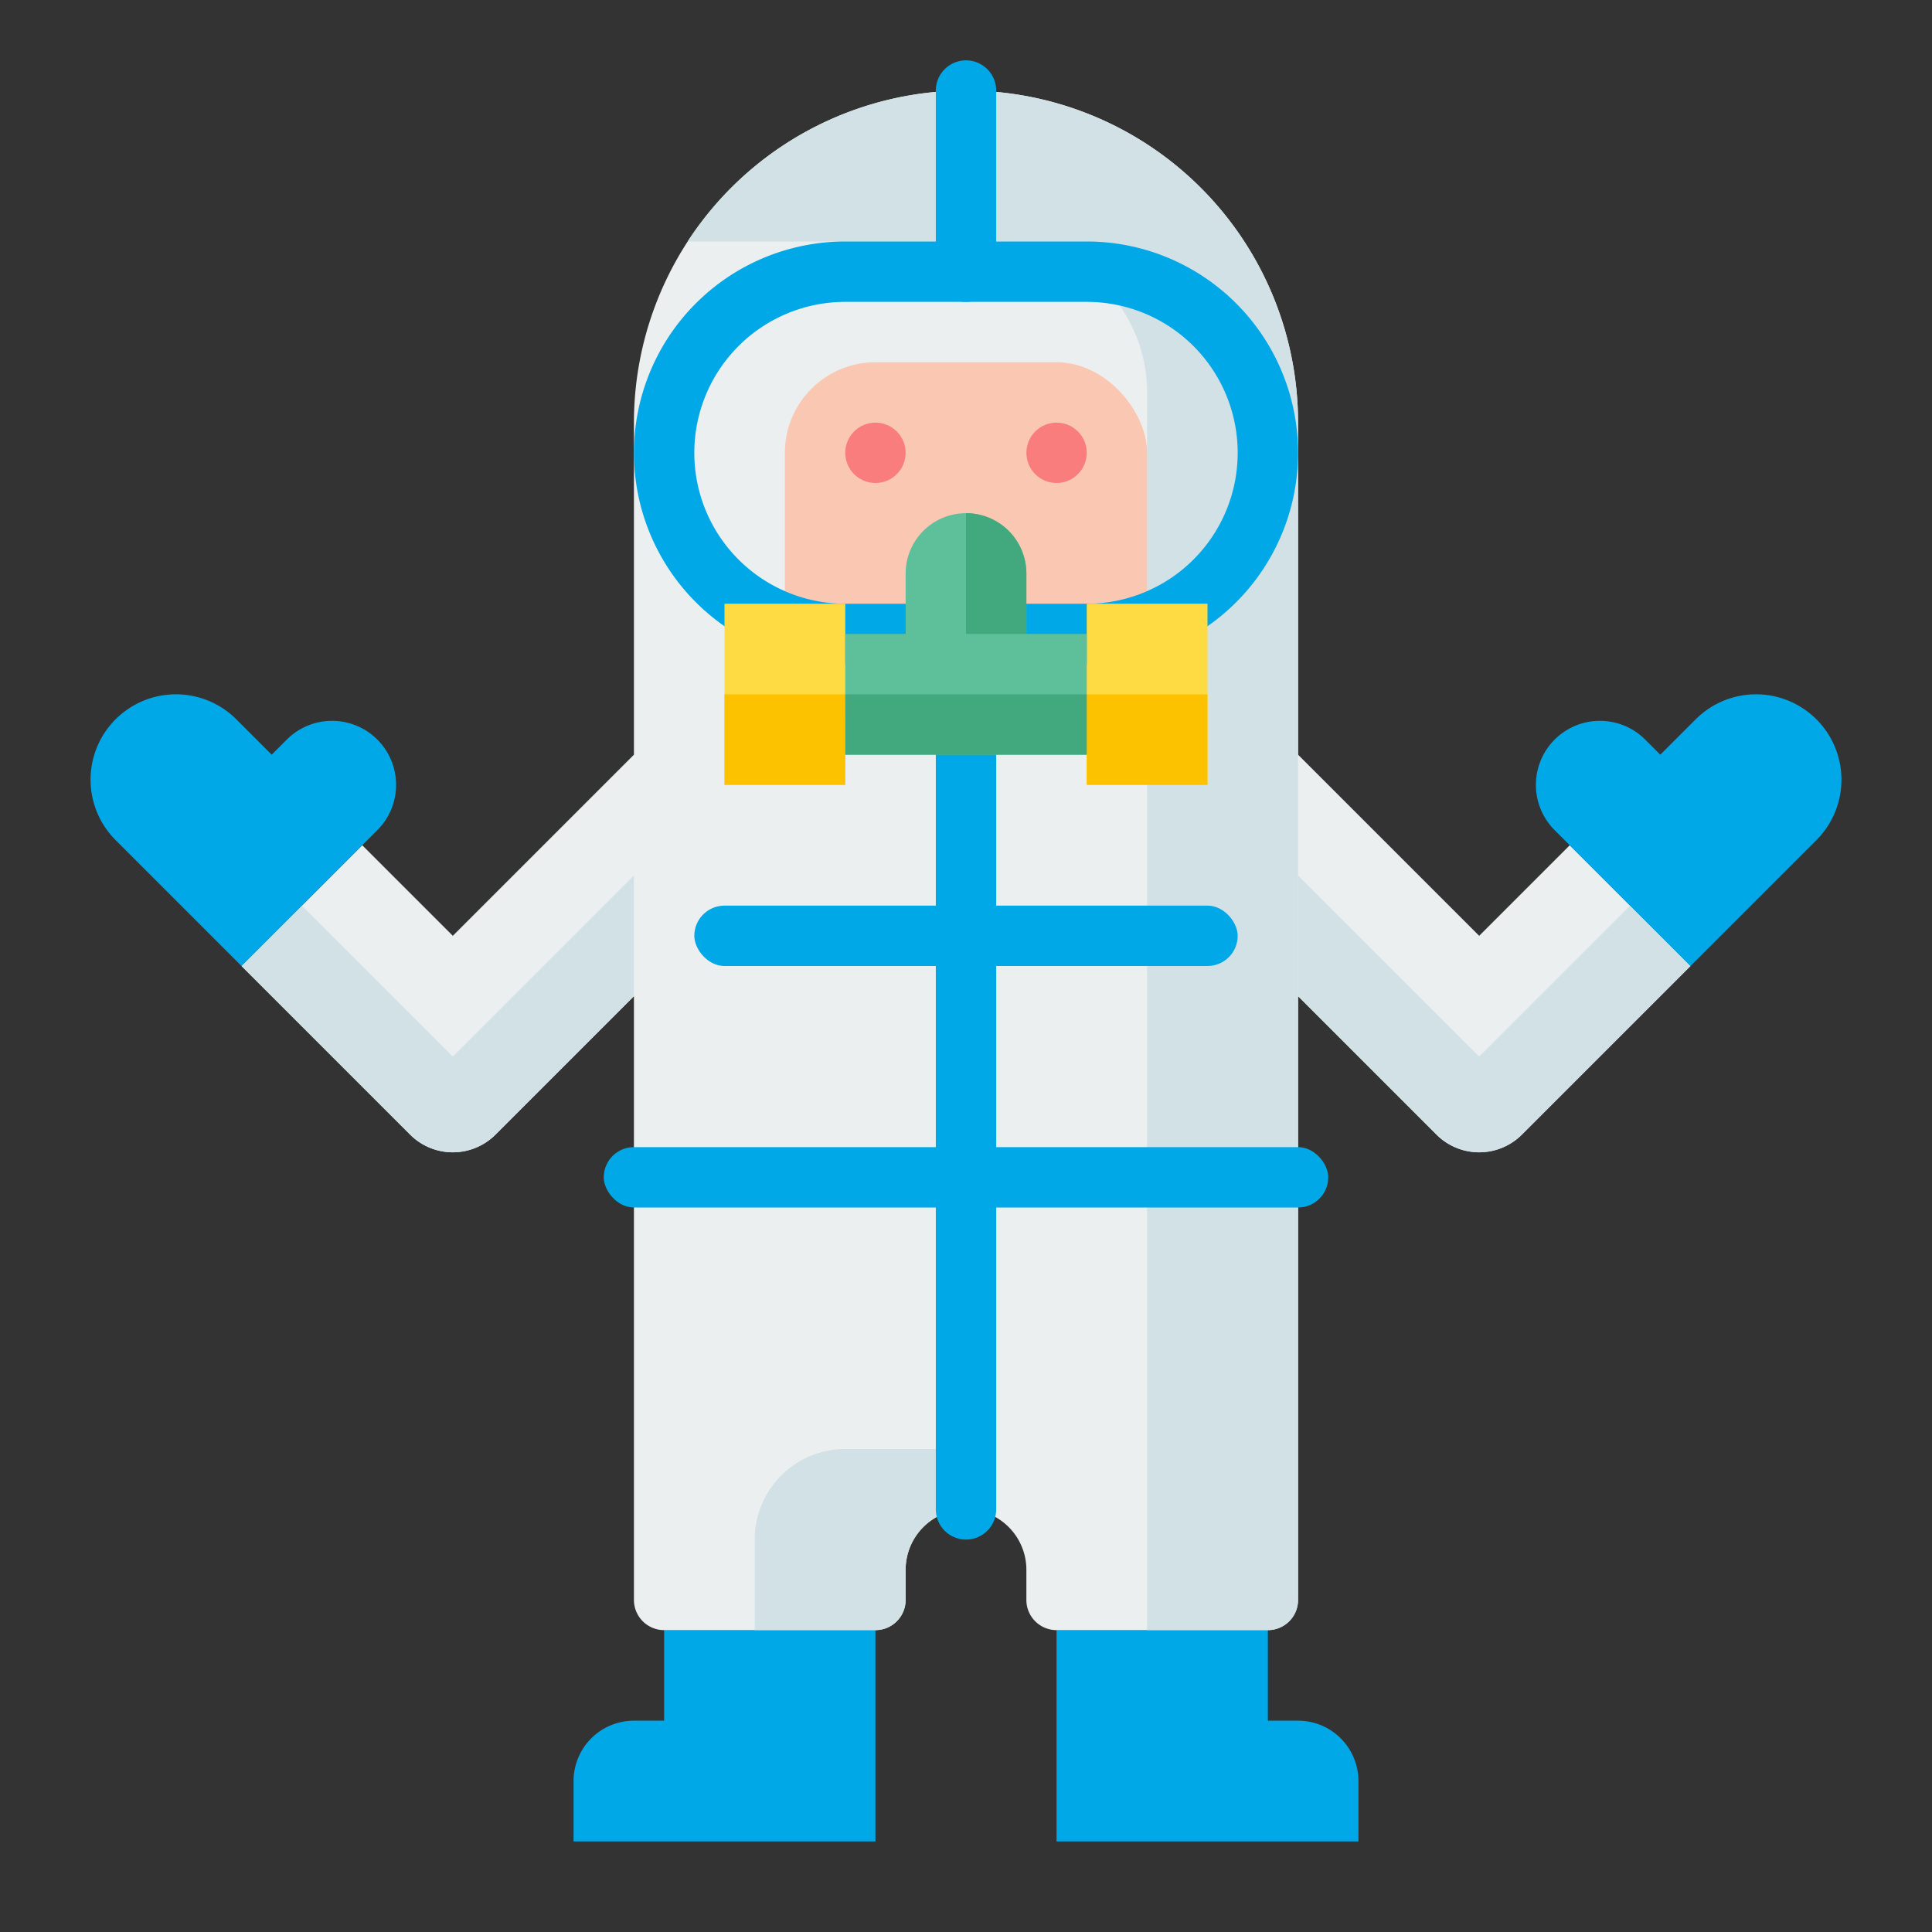 <?xml version="1.0"?>
<svg xmlns="http://www.w3.org/2000/svg" height="4096px" viewBox="0 0 512 512" width="4096px"><rect x="0" y="0" width="512" height="512" fill="#333333" stroke="none"/><g><path d="M176,432v24h-8a16,16,0,0,0-16,16v16h80V432Z" fill="#00a8e7"/><path d="M336,432v24h8a16,16,0,0,1,16,16v16H280V432Z" fill="#00a8e7"/><path d="M168,312V424a8,8,0,0,0,8,8h56a8,8,0,0,0,8-8v-8a16,16,0,0,1,16-16h0a16,16,0,0,1,16,16v8a8,8,0,0,0,8,8h56a8,8,0,0,0,8-8V312Z" fill="#eceff0"/><path d="M344,200V112a88,88,0,0,0-88-88h0a88,88,0,0,0-88,88v88l-48,48L96,224,64,256l44.686,44.686a16,16,0,0,0,22.628,0L168,264v48H344V264l36.686,36.686a16,16,0,0,0,22.628,0L448,256l-32-32-24,24Z" fill="#eceff0"/><g><path d="M432,240l-40,40-48-48v32l36.686,36.686a16,16,0,0,0,22.628,0L448,256Z" fill="#d1e1e5"/><path d="M120,280,80,240,64,256l44.686,44.686a16,16,0,0,0,22.628,0L168,264V232Z" fill="#d1e1e5"/><path d="M344,200V112a88,88,0,0,0-88-88h0a87.92,87.92,0,0,0-73.762,40H264a40,40,0,0,1,40,40V312h40V200Z" fill="#d1e1e5"/><path d="M304,312V432h32a8,8,0,0,0,8-8V312Z" fill="#d1e1e5"/><path d="M200,432V408a24,24,0,0,1,24-24h32v16h0a16,16,0,0,0-16,16v8a8,8,0,0,1-8,8Z" fill="#d1e1e5"/></g><path d="M96,224,64,256,30.627,222.627a22.627,22.627,0,0,1-6.627-16h0A22.628,22.628,0,0,1,46.627,184h0a22.627,22.627,0,0,1,16,6.627L72,200l4-4a16.971,16.971,0,0,1,24,0h0a16.971,16.971,0,0,1,0,24Z" fill="#00a8e7"/><path d="M416,224l32,32,33.373-33.373a22.627,22.627,0,0,0,6.627-16h0A22.628,22.628,0,0,0,465.373,184h0a22.627,22.627,0,0,0-16,6.627L440,200l-4-4a16.971,16.971,0,0,0-24,0h0a16.971,16.971,0,0,0,0,24Z" fill="#00a8e7"/><g><rect fill="#fac8b2" height="96" rx="24" width="96" x="208" y="96"/><circle cx="232" cy="120" fill="#f97d7d" r="8"/><circle cx="280" cy="120" fill="#f97d7d" r="8"/><path d="M288,176H224a56,56,0,0,1,0-112h64a56,56,0,0,1,0,112ZM224,80a40,40,0,0,0,0,80h64a40,40,0,0,0,0-80Z" fill="#00a8e7"/><path d="M256,80a8,8,0,0,1-8-8V24a8,8,0,0,1,16,0V72A8,8,0,0,1,256,80Z" fill="#00a8e7"/><path d="M256,408a8,8,0,0,1-8-8V200a8,8,0,0,1,16,0V400A8,8,0,0,1,256,408Z" fill="#00a8e7"/><rect fill="#ffdb43" height="48" width="32" x="192" y="160"/><rect fill="#ffdb43" height="48" width="32" x="288" y="160"/><path d="M240,152v16H224v32h64V168H272V152a16,16,0,0,0-16-16h0A16,16,0,0,0,240,152Z" fill="#5ec09b"/><rect fill="#00a8e7" height="16" rx="8" width="192" x="160" y="304"/><rect fill="#00a8e7" height="16" rx="8" width="144" x="184" y="240"/><rect fill="#fcc200" height="24" width="32" x="192" y="184"/><rect fill="#fcc200" height="24" width="32" x="288" y="184"/><rect fill="#42a87e" height="16" width="64" x="224" y="184"/><path d="M272,168H256V136h0a16,16,0,0,1,16,16Z" fill="#42a87e"/></g></g></svg>
